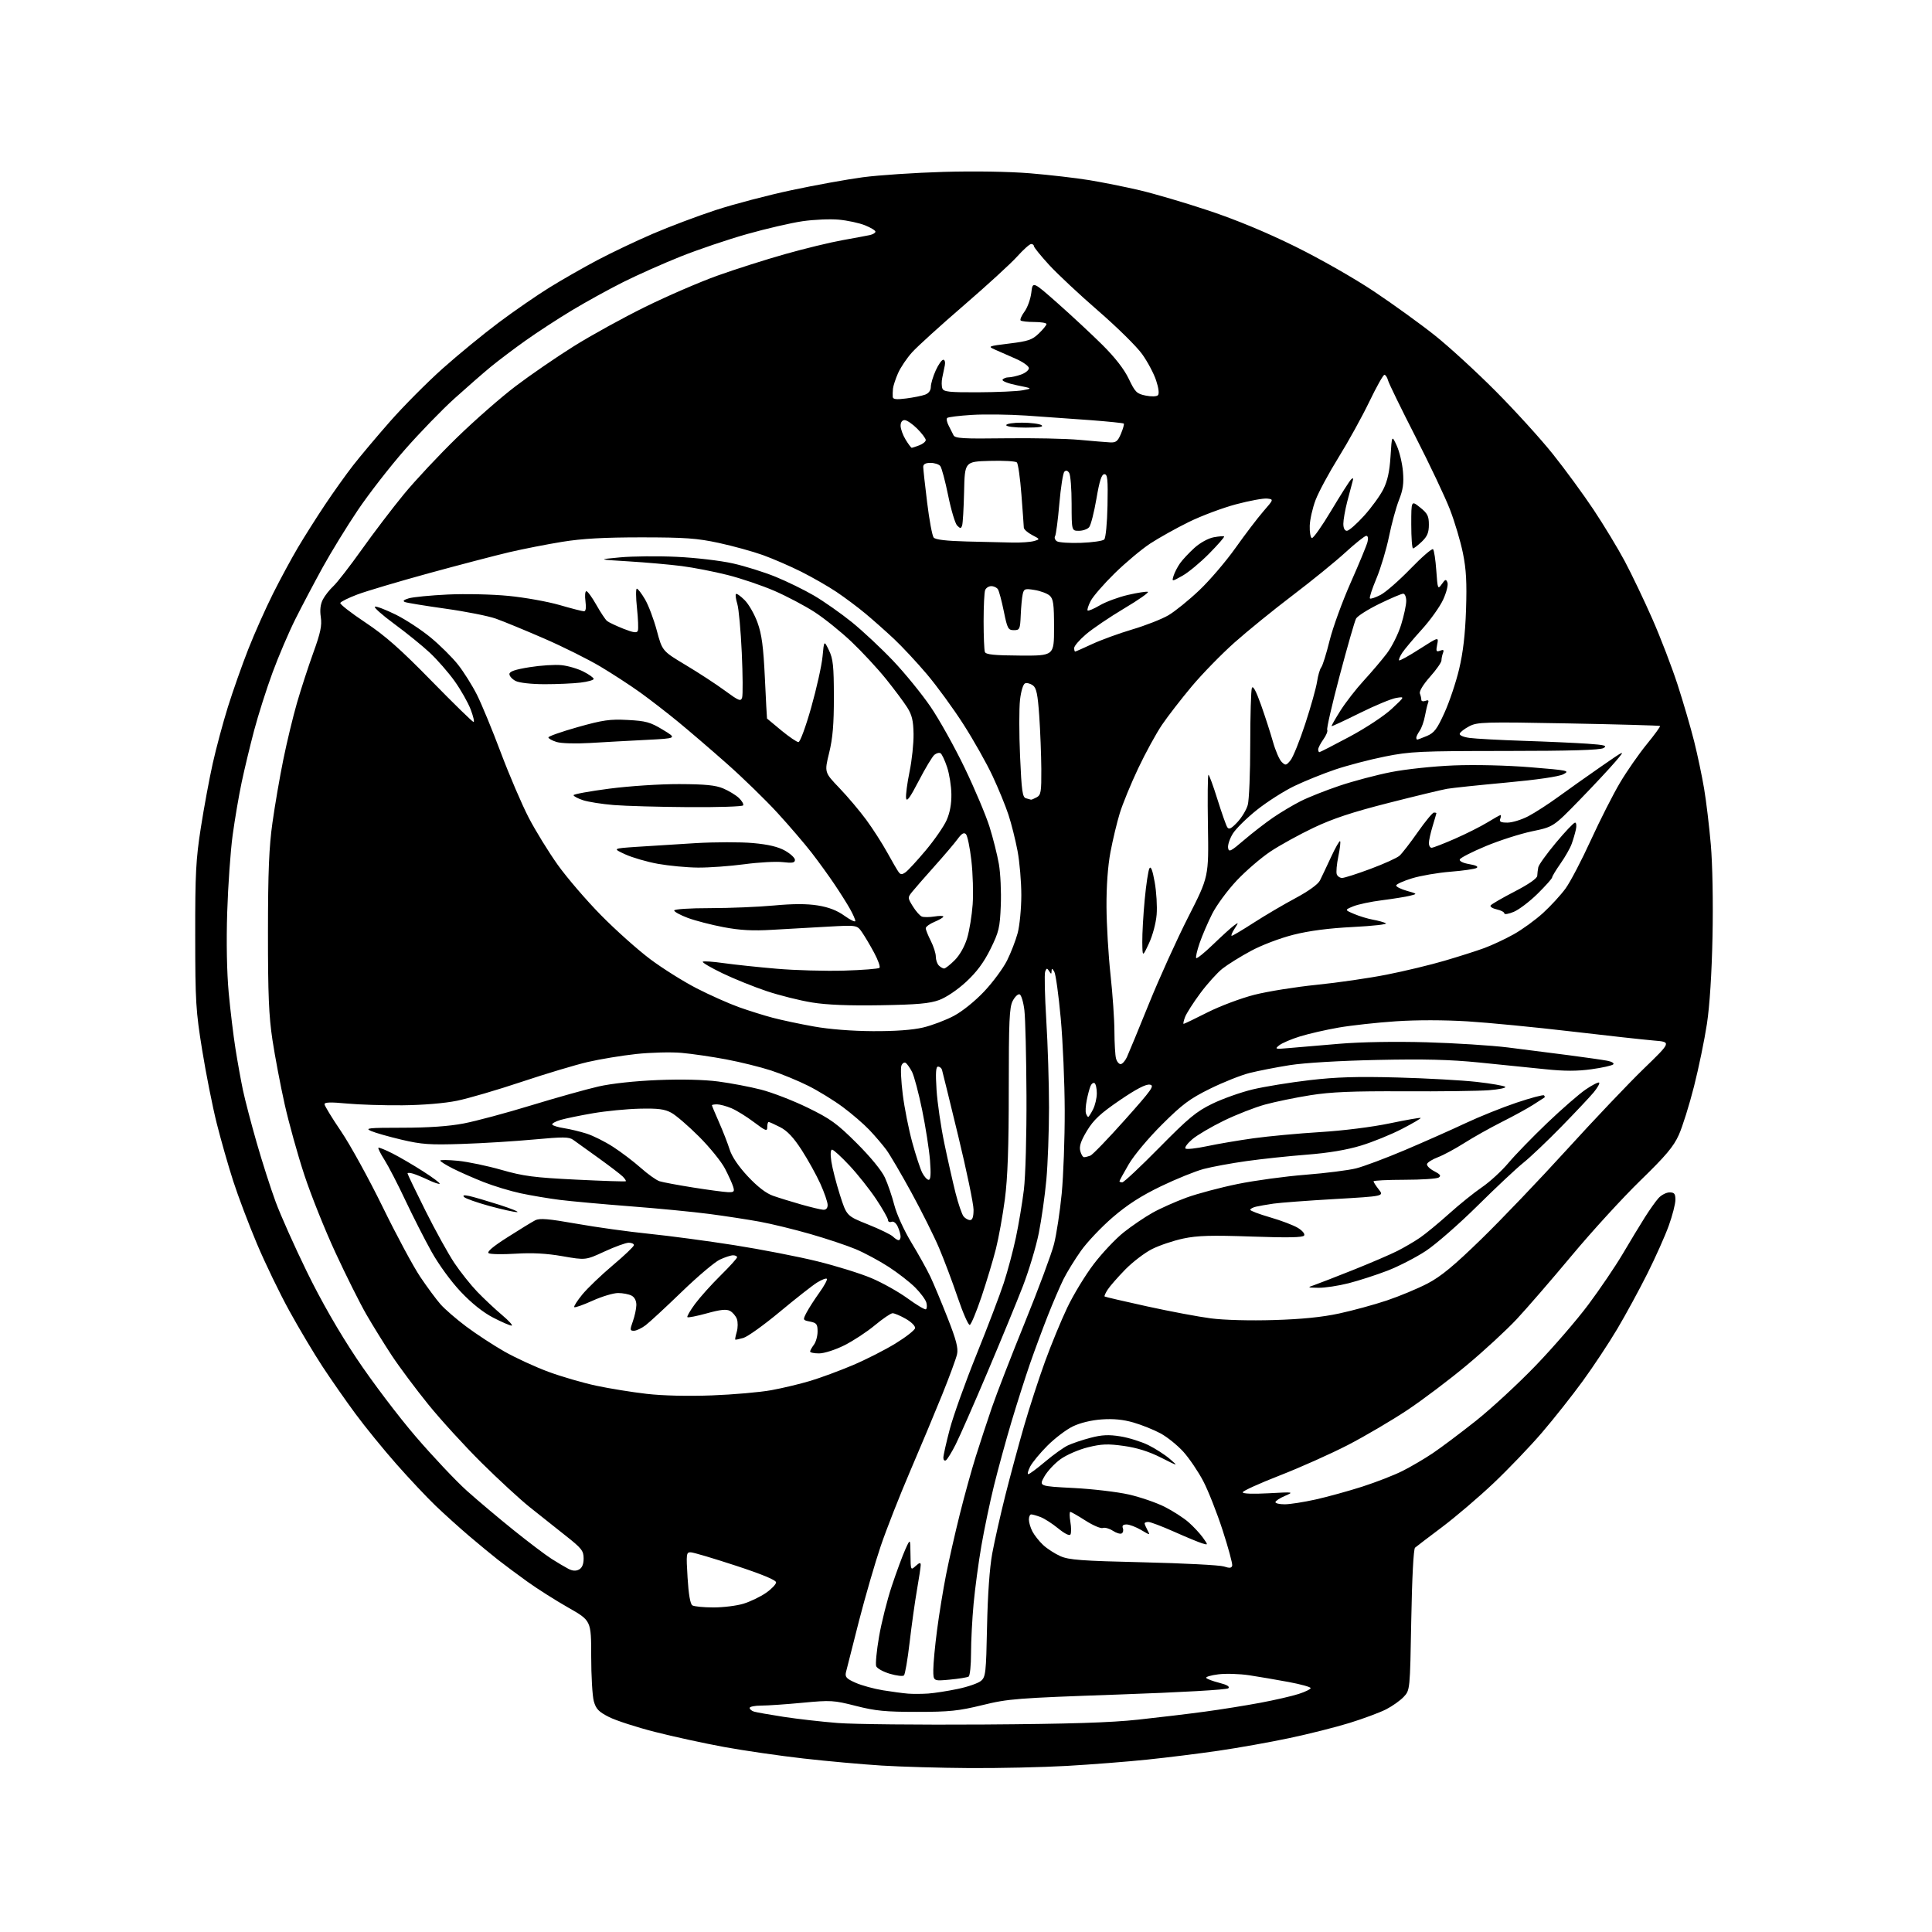 <?xml version="1.0" encoding="UTF-8" standalone="no"?>
<svg 
  version="1.1" 
  xmlns="http://www.w3.org/2000/svg" 
  xmlns:xlink="http://www.w3.org/1999/xlink" 
  xmlns:svg="http://www.w3.org/2000/svg"
  xmlns:rdf="http://www.w3.org/1999/02/22-rdf-syntax-ns#"
  xmlns:cc="http://creativecommons.org/ns#"
  xmlns:dc="http://purl.org/dc/elements/1.1/"
  viewBox="0 0 768 768"
  width="768"
  height="768"
>
<style>svg {background-color: white; }</style>"
<path stroke="none" fill="black" fill-rule="evenodd" d="M385.50,702.84C373.95,702.77 358.20,702.32 350.50,701.84C342.80,701.36 328.80,700.10 319.38,699.03C309.97,697.96 295.80,695.91 287.88,694.46C279.97,693.01 267.56,690.31 260.30,688.45C253.04,686.60 244.85,683.94 242.10,682.55C237.98,680.46 236.91,679.35 236.05,676.26C235.48,674.19 235.01,666.14 235.01,658.36C235.00,644.23 235.00,644.23 225.90,639.05C220.90,636.21 213.59,631.57 209.65,628.74C205.72,625.91 200.47,622.01 198.00,620.07C195.53,618.13 190.35,613.87 186.50,610.59C182.65,607.31 176.65,601.90 173.17,598.57C169.68,595.23 162.67,587.77 157.58,582.00C152.49,576.23 145.16,567.23 141.30,562.00C137.44,556.77 131.53,548.30 128.16,543.16C124.79,538.03 118.89,528.13 115.06,521.16C111.22,514.20 105.42,502.20 102.17,494.50C98.92,486.80 94.66,475.55 92.71,469.50C90.75,463.45 87.80,453.10 86.14,446.50C84.49,439.90 81.89,426.85 80.38,417.50C77.84,401.85 77.62,398.24 77.60,372.00C77.57,347.23 77.87,341.60 79.84,329.00C81.08,321.02 83.21,309.55 84.56,303.50C85.91,297.45 88.63,287.32 90.60,281.00C92.58,274.68 96.23,264.32 98.72,258.00C101.21,251.68 105.62,241.78 108.52,236.00C111.41,230.22 115.88,221.96 118.44,217.64C121.00,213.32 125.84,205.67 129.20,200.64C132.56,195.61 137.58,188.57 140.36,185.00C143.14,181.43 149.77,173.54 155.10,167.48C160.43,161.43 169.82,151.98 175.98,146.48C182.14,140.99 192.18,132.76 198.30,128.18C204.42,123.60 213.49,117.34 218.46,114.27C223.43,111.19 232.00,106.30 237.50,103.39C243.00,100.48 252.90,95.77 259.50,92.93C266.10,90.09 277.35,85.85 284.50,83.51C291.65,81.17 305.15,77.62 314.50,75.63C323.85,73.63 336.68,71.30 343.00,70.46C349.32,69.62 363.73,68.66 375.00,68.33C387.32,67.98 401.08,68.20 409.50,68.89C417.20,69.53 427.77,70.75 433.00,71.61C438.23,72.47 447.23,74.27 453.00,75.62C458.77,76.97 471.08,80.59 480.35,83.68C491.32,87.33 503.36,92.32 514.85,97.99C524.81,102.90 538.51,110.71 546.29,115.92C553.88,121.00 564.68,128.80 570.29,133.26C575.91,137.72 586.80,147.70 594.50,155.44C602.20,163.18 612.45,174.45 617.27,180.49C622.09,186.52 629.39,196.49 633.48,202.63C637.57,208.78 643.16,218.01 645.90,223.15C648.63,228.29 653.55,238.57 656.82,246.00C660.09,253.43 664.61,265.21 666.88,272.20C669.14,279.18 672.10,289.31 673.45,294.70C674.80,300.09 676.58,308.55 677.41,313.50C678.25,318.45 679.45,328.48 680.08,335.79C680.75,343.55 681.03,358.74 680.75,372.29C680.45,386.92 679.63,399.75 678.53,407.00C677.57,413.32 675.26,424.53 673.39,431.89C671.52,439.26 668.81,447.91 667.36,451.13C665.26,455.80 662.20,459.44 652.05,469.30C645.07,476.09 632.81,489.48 624.82,499.07C616.82,508.66 606.97,520.04 602.93,524.37C598.89,528.69 589.98,536.92 583.12,542.64C576.27,548.37 565.60,556.42 559.42,560.54C553.23,564.65 542.62,570.89 535.84,574.40C529.05,577.90 516.86,583.35 508.75,586.51C500.64,589.67 494.00,592.68 494.00,593.21C494.00,593.79 498.03,593.94 504.25,593.60C514.35,593.05 514.44,593.06 510.75,594.66C508.69,595.54 507.00,596.66 507.00,597.14C507.00,597.61 508.69,597.99 510.75,597.98C512.81,597.97 518.33,597.11 523.00,596.07C527.67,595.03 536.00,592.73 541.50,590.97C547.00,589.20 554.20,586.40 557.50,584.74C560.80,583.08 566.20,579.92 569.50,577.70C572.80,575.49 580.52,569.69 586.67,564.82C592.81,559.94 603.51,550.06 610.44,542.86C617.38,535.66 626.80,524.76 631.37,518.64C635.95,512.51 642.09,503.45 645.02,498.50C647.94,493.55 651.89,487.02 653.80,484.00C655.70,480.98 658.17,477.49 659.30,476.25C660.43,475.01 662.40,474.00 663.67,474.00C665.58,474.00 666.00,474.53 666.00,476.94C666.00,478.56 664.82,483.17 663.37,487.19C661.93,491.21 658.10,499.79 654.86,506.26C651.62,512.73 646.24,522.62 642.90,528.25C639.56,533.88 633.38,543.21 629.17,548.99C624.96,554.77 617.66,564.00 612.94,569.50C608.22,575.00 599.56,584.04 593.69,589.60C587.83,595.15 578.63,602.99 573.26,607.03C567.89,611.06 563.05,614.75 562.50,615.23C561.90,615.75 561.30,627.28 561.00,643.97C560.50,671.84 560.50,671.84 558.00,674.52C556.62,675.99 553.47,678.23 550.98,679.50C548.50,680.76 541.98,683.19 536.48,684.89C530.99,686.59 520.20,689.31 512.50,690.93C504.80,692.56 492.19,694.81 484.47,695.93C476.76,697.06 463.93,698.66 455.97,699.48C448.01,700.31 433.62,701.43 424.00,701.98C414.38,702.52 397.05,702.91 385.50,702.84zM391.00,685.52C425.29,685.29 441.44,684.78 452.50,683.58C460.75,682.69 472.68,681.26 479.00,680.40C485.32,679.55 495.23,677.96 501.00,676.88C506.77,675.80 513.64,674.22 516.25,673.37C518.86,672.53 521.00,671.48 521.00,671.04C521.00,670.61 517.06,669.51 512.25,668.62C507.44,667.72 500.38,666.52 496.56,665.94C492.75,665.37 487.24,665.20 484.33,665.57C481.41,665.93 479.23,666.57 479.49,666.99C479.75,667.41 482.07,668.28 484.63,668.93C487.75,669.72 488.96,670.44 488.29,671.11C487.70,671.70 469.66,672.73 444.39,673.61C404.00,675.03 400.86,675.27 390.50,677.81C381.05,680.12 377.39,680.50 364.50,680.50C351.99,680.50 347.96,680.11 340.20,678.12C331.39,675.88 330.26,675.81 319.04,676.87C312.52,677.49 305.12,678.00 302.59,678.00C300.07,678.00 298.00,678.42 298.00,678.93C298.00,679.45 298.79,680.10 299.75,680.40C300.71,680.69 306.00,681.62 311.50,682.47C317.00,683.32 326.68,684.42 333.00,684.92C339.32,685.42 365.43,685.69 391.00,685.52zM369.00,673.21C371.48,673.03 376.75,672.21 380.71,671.38C384.68,670.56 388.83,669.12 389.94,668.19C391.82,666.62 391.99,665.06 392.37,646.50C392.63,633.86 393.39,623.19 394.43,617.52C395.34,612.58 397.68,602.23 399.61,594.52C401.55,586.81 404.90,574.42 407.04,567.00C409.19,559.58 412.95,548.01 415.39,541.30C417.83,534.59 421.81,524.92 424.25,519.80C426.68,514.69 431.42,506.90 434.77,502.50C438.12,498.10 443.49,492.42 446.68,489.88C449.88,487.34 455.03,483.84 458.12,482.11C461.21,480.37 467.30,477.66 471.64,476.07C475.98,474.49 485.15,472.05 492.02,470.65C498.88,469.25 511.02,467.60 519.00,466.98C526.98,466.35 536.01,465.21 539.08,464.44C542.14,463.67 550.92,460.38 558.58,457.13C566.23,453.88 577.00,449.10 582.50,446.51C588.00,443.92 597.15,440.24 602.84,438.33C608.53,436.42 613.45,435.11 613.76,435.43C614.08,435.74 614.15,436.13 613.92,436.29C613.69,436.45 611.66,437.76 609.41,439.20C607.16,440.64 601.55,443.71 596.95,446.02C592.35,448.34 585.66,452.09 582.08,454.37C578.50,456.64 573.80,459.18 571.62,460.00C569.45,460.82 567.49,462.04 567.27,462.69C567.05,463.35 568.32,464.63 570.08,465.54C572.55,466.82 572.97,467.41 571.90,468.09C571.13,468.57 564.99,468.98 558.25,468.98C551.51,468.99 546.00,469.27 546.00,469.59C546.00,469.92 546.94,471.38 548.09,472.84C550.18,475.50 550.18,475.50 530.58,476.64C519.80,477.26 508.85,478.08 506.24,478.46C503.63,478.84 500.49,479.39 499.25,479.68C498.01,479.98 497.00,480.53 497.00,480.92C497.00,481.31 500.55,482.65 504.89,483.91C509.23,485.16 514.20,487.05 515.94,488.11C517.75,489.21 518.81,490.50 518.41,491.14C517.92,491.94 511.98,492.05 497.61,491.55C481.50,490.99 476.08,491.14 470.37,492.34C466.45,493.17 460.85,495.06 457.92,496.54C454.99,498.03 450.20,501.69 447.28,504.68C444.35,507.68 441.23,511.24 440.35,512.60C439.46,513.95 438.90,515.20 439.11,515.38C439.33,515.55 446.93,517.32 456.00,519.31C465.07,521.30 476.50,523.45 481.40,524.08C486.59,524.75 497.01,525.03 506.40,524.74C517.46,524.41 525.58,523.59 532.34,522.13C537.75,520.96 546.27,518.64 551.28,516.96C556.28,515.28 563.55,512.25 567.44,510.23C572.84,507.40 577.88,503.24 588.89,492.52C596.81,484.81 612.09,468.82 622.84,457.00C633.59,445.18 647.34,430.71 653.39,424.85C664.40,414.20 664.40,414.20 657.45,413.63C653.63,413.31 638.80,411.68 624.50,410.00C610.20,408.32 591.72,406.53 583.44,406.01C574.25,405.44 563.10,405.42 554.85,405.98C547.40,406.48 537.20,407.60 532.17,408.47C527.14,409.34 520.20,410.93 516.75,412.00C513.30,413.06 509.58,414.66 508.49,415.54C506.62,417.04 506.88,417.11 512.50,416.61C515.80,416.32 524.80,415.56 532.50,414.91C541.00,414.20 554.55,413.97 567.00,414.32C578.27,414.64 592.90,415.57 599.50,416.39C606.10,417.21 616.90,418.59 623.50,419.45C630.10,420.32 637.00,421.30 638.82,421.64C640.66,421.98 641.77,422.63 641.30,423.10C640.83,423.57 636.93,424.45 632.63,425.04C626.98,425.83 621.88,425.83 614.16,425.02C608.30,424.42 596.52,423.22 588.00,422.36C576.44,421.20 566.14,420.94 547.50,421.34C532.53,421.66 518.58,422.49 512.72,423.41C507.35,424.26 500.15,425.67 496.72,426.53C493.30,427.39 486.23,430.21 481.00,432.79C472.96,436.76 470.03,438.94 461.94,446.99C456.51,452.39 450.79,459.23 448.69,462.82C446.66,466.30 445.00,469.34 445.00,469.57C445.00,469.81 445.51,470.00 446.12,470.00C446.74,470.00 453.38,463.78 460.87,456.17C472.58,444.30 475.56,441.83 482.00,438.71C486.12,436.72 493.32,434.17 498.00,433.05C502.68,431.94 512.80,430.29 520.50,429.39C531.19,428.14 539.46,427.89 555.50,428.32C567.05,428.63 581.23,429.42 587.00,430.07C592.77,430.72 597.88,431.61 598.35,432.03C598.83,432.46 595.90,433.06 591.85,433.38C587.81,433.69 572.58,433.89 558.00,433.81C537.59,433.71 529.07,434.07 520.93,435.36C515.11,436.28 507.01,437.95 502.93,439.06C498.84,440.18 491.45,443.07 486.50,445.48C481.55,447.89 475.93,451.20 474.00,452.83C472.07,454.47 470.83,456.14 471.23,456.55C471.63,456.96 475.46,456.55 479.73,455.64C484.00,454.73 492.36,453.31 498.30,452.48C504.25,451.66 516.17,450.55 524.80,450.02C533.97,449.46 545.47,448.01 552.44,446.55C559.01,445.18 564.54,444.21 564.73,444.40C564.92,444.59 561.57,446.56 557.29,448.77C553.00,450.99 545.66,453.98 540.97,455.40C535.31,457.12 528.07,458.33 519.47,459.00C512.34,459.55 501.55,460.70 495.50,461.55C489.45,462.40 481.80,463.81 478.50,464.68C475.20,465.55 467.55,468.65 461.50,471.56C453.63,475.36 448.18,478.86 442.33,483.89C437.84,487.75 432.16,493.74 429.70,497.21C427.25,500.67 424.12,505.75 422.75,508.50C421.39,511.25 418.58,517.77 416.52,523.00C414.46,528.23 411.29,536.77 409.47,542.00C407.66,547.23 404.35,557.58 402.13,565.00C399.91,572.42 396.77,583.90 395.14,590.50C393.51,597.10 391.25,607.90 390.11,614.50C388.97,621.10 387.58,631.45 387.02,637.50C386.46,643.55 386.00,652.41 386.00,657.19C386.00,661.97 385.57,666.15 385.04,666.47C384.51,666.80 381.14,667.34 377.54,667.68C371.00,668.29 371.00,668.29 371.00,663.83C371.00,661.38 371.67,654.23 372.50,647.94C373.32,641.65 374.93,631.77 376.07,626.00C377.21,620.23 379.67,609.42 381.52,602.00C383.37,594.58 386.24,584.23 387.88,579.00C389.52,573.77 392.41,565.00 394.29,559.50C396.18,554.00 402.10,538.73 407.45,525.57C412.80,512.42 417.98,498.47 418.98,494.57C419.97,490.68 421.35,481.65 422.04,474.50C422.73,467.35 423.27,452.50 423.24,441.50C423.22,430.50 422.50,413.98 421.66,404.78C420.82,395.58 419.67,387.26 419.10,386.28C418.29,384.89 418.05,384.83 418.02,386.00C417.98,387.31 417.85,387.32 417.04,386.03C416.24,384.76 416.02,384.79 415.47,386.22C415.12,387.14 415.32,395.80 415.91,405.48C416.51,415.15 417.00,430.81 417.00,440.28C416.99,449.75 416.52,462.68 415.94,469.00C415.36,475.32 414.00,484.89 412.92,490.26C411.84,495.63 409.00,505.08 406.61,511.27C404.22,517.46 397.87,532.87 392.51,545.51C387.15,558.16 381.48,571.05 379.90,574.18C378.33,577.30 376.58,580.14 376.02,580.49C375.46,580.83 375.00,580.37 375.00,579.46C375.00,578.55 376.14,573.46 377.54,568.15C378.94,562.84 383.72,549.50 388.16,538.50C392.61,527.50 397.49,514.67 399.02,510.00C400.55,505.32 402.71,497.23 403.82,492.00C404.93,486.77 406.36,478.23 407.00,473.00C407.66,467.62 408.11,451.36 408.04,435.50C407.97,420.10 407.60,404.84 407.21,401.58C406.82,398.33 405.96,395.48 405.31,395.27C404.65,395.05 403.42,396.23 402.56,397.89C401.24,400.43 401.00,405.88 401.00,432.90C401.00,455.96 400.57,468.18 399.46,476.64C398.61,483.10 397.01,492.01 395.89,496.44C394.77,500.88 392.20,509.42 390.18,515.43C388.15,521.44 386.05,526.50 385.50,526.68C384.95,526.85 382.79,521.94 380.69,515.75C378.60,509.56 375.25,500.68 373.26,496.00C371.27,491.32 366.33,481.45 362.30,474.06C358.26,466.67 353.77,459.02 352.33,457.06C350.88,455.10 347.85,451.56 345.60,449.18C343.34,446.80 338.57,442.69 335.00,440.05C331.43,437.40 325.24,433.60 321.26,431.61C317.28,429.62 310.63,426.88 306.47,425.52C302.32,424.17 294.32,422.19 288.71,421.13C283.09,420.07 275.09,418.90 270.92,418.53C266.75,418.16 258.65,418.37 252.92,418.98C247.19,419.60 238.52,421.03 233.65,422.16C228.78,423.29 216.94,426.84 207.34,430.05C197.74,433.26 186.20,436.64 181.69,437.56C176.73,438.58 168.17,439.29 160.00,439.37C152.57,439.44 142.56,439.12 137.75,438.66C131.51,438.06 129.00,438.14 129.00,438.93C129.00,439.54 131.97,444.41 135.61,449.77C139.24,455.12 146.69,468.68 152.17,479.89C157.65,491.11 164.36,503.59 167.10,507.64C169.83,511.69 173.43,516.56 175.11,518.47C176.78,520.38 181.38,524.36 185.33,527.32C189.27,530.27 196.10,534.74 200.50,537.25C204.90,539.75 212.78,543.38 218.00,545.31C223.22,547.24 231.78,549.72 237.00,550.84C242.22,551.95 251.22,553.41 257.00,554.07C263.50,554.82 273.40,555.05 283.00,554.69C291.52,554.37 302.15,553.44 306.61,552.62C311.07,551.81 318.05,550.14 322.11,548.92C326.17,547.70 333.77,544.89 339.00,542.68C344.23,540.46 351.87,536.58 355.99,534.04C360.11,531.51 363.61,528.77 363.75,527.97C363.91,527.14 362.29,525.52 360.06,524.25C357.89,523.01 355.52,522.01 354.80,522.03C354.09,522.04 350.91,524.20 347.75,526.83C344.59,529.46 339.12,533.05 335.59,534.81C331.96,536.61 327.61,538.00 325.59,538.00C323.61,538.00 322.01,537.66 322.03,537.25C322.05,536.84 322.72,535.63 323.53,534.56C324.34,533.49 325.00,531.12 325.00,529.28C325.00,526.39 324.61,525.87 322.04,525.36C319.09,524.77 319.08,524.74 320.62,521.76C321.48,520.11 323.77,516.55 325.71,513.84C327.66,511.13 328.99,508.66 328.68,508.34C328.36,508.03 326.62,508.70 324.80,509.83C322.99,510.96 316.32,516.19 310.00,521.45C303.68,526.71 297.15,531.39 295.50,531.85C293.85,532.32 292.40,532.62 292.27,532.53C292.14,532.44 292.41,531.04 292.88,529.42C293.34,527.81 293.36,525.50 292.92,524.31C292.47,523.11 291.24,521.66 290.18,521.10C288.75,520.33 286.35,520.58 280.99,522.07C277.01,523.17 273.52,523.86 273.25,523.59C272.98,523.32 274.36,520.94 276.31,518.30C278.27,515.66 282.82,510.59 286.43,507.03C290.04,503.47 293.00,500.21 293.00,499.78C293.00,499.35 292.28,499.00 291.40,499.00C290.52,499.00 288.16,499.77 286.15,500.71C284.14,501.64 277.32,507.41 271.00,513.52C264.68,519.63 258.20,525.62 256.62,526.82C255.03,528.02 252.94,529.00 251.98,529.00C250.39,529.00 250.36,528.66 251.57,525.25C252.31,523.19 252.93,520.28 252.96,518.79C252.98,517.09 252.27,515.68 251.07,515.04C250.00,514.47 247.59,514.00 245.70,514.00C243.82,514.00 239.24,515.38 235.53,517.06C231.82,518.74 228.56,519.89 228.28,519.61C228.00,519.34 229.45,517.07 231.49,514.57C233.54,512.08 238.99,506.86 243.60,502.97C248.22,499.08 252.00,495.47 252.00,494.95C252.00,494.43 251.07,494.00 249.93,494.00C248.80,494.00 244.48,495.57 240.33,497.48C232.80,500.96 232.80,500.96 223.65,499.37C217.27,498.25 211.63,497.95 205.00,498.36C199.78,498.69 194.94,498.60 194.26,498.17C193.43,497.65 195.95,495.51 201.76,491.82C206.56,488.75 211.51,485.73 212.74,485.09C214.52,484.18 217.91,484.46 229.24,486.46C237.08,487.85 250.03,489.65 258.00,490.45C265.98,491.26 281.20,493.29 291.82,494.96C302.45,496.63 317.30,499.52 324.82,501.37C332.35,503.22 342.05,506.23 346.39,508.07C350.73,509.90 357.22,513.54 360.81,516.15C364.40,518.77 367.67,520.71 368.07,520.45C368.48,520.20 368.56,519.03 368.25,517.84C367.94,516.65 365.93,513.93 363.78,511.78C361.64,509.64 356.87,505.94 353.19,503.56C349.51,501.18 343.65,498.03 340.17,496.57C336.69,495.11 328.59,492.40 322.17,490.56C315.75,488.71 306.68,486.50 302.00,485.64C297.32,484.79 288.32,483.40 282.00,482.57C275.68,481.74 261.50,480.36 250.50,479.52C239.50,478.67 226.90,477.52 222.50,476.97C218.10,476.41 211.12,475.24 207.00,474.36C202.88,473.48 196.21,471.46 192.19,469.87C188.17,468.28 182.66,465.85 179.94,464.47C177.22,463.09 175.00,461.69 175.00,461.35C175.00,461.02 178.20,461.06 182.10,461.44C186.01,461.83 193.77,463.45 199.36,465.05C208.05,467.54 212.29,468.10 228.98,468.92C239.69,469.45 248.59,469.74 248.77,469.56C248.95,469.38 248.39,468.54 247.54,467.68C246.68,466.83 242.34,463.51 237.89,460.31C233.44,457.12 228.92,453.87 227.85,453.10C226.20,451.90 223.84,451.89 212.20,452.97C204.67,453.67 191.84,454.47 183.69,454.73C170.89,455.15 167.64,454.93 159.69,453.06C154.64,451.87 149.15,450.31 147.50,449.59C144.87,448.45 146.41,448.29 160.00,448.29C170.34,448.28 178.42,447.72 184.29,446.60C189.12,445.68 201.25,442.43 211.23,439.37C221.22,436.32 233.24,432.96 237.94,431.89C243.12,430.71 252.42,429.71 261.50,429.34C270.89,428.96 279.86,429.17 285.50,429.91C290.45,430.56 298.10,432.01 302.50,433.14C306.90,434.26 315.23,437.48 321.00,440.29C330.14,444.74 332.67,446.57 340.58,454.45C346.05,459.91 350.49,465.32 351.76,468.10C352.92,470.62 354.61,475.57 355.52,479.10C356.46,482.73 359.40,489.18 362.33,494.00C365.16,498.68 368.54,504.75 369.84,507.50C371.14,510.25 374.21,517.60 376.66,523.83C380.13,532.64 380.97,535.87 380.44,538.33C380.06,540.07 377.38,547.35 374.49,554.50C371.60,561.65 365.85,575.38 361.72,585.00C357.59,594.62 352.38,607.90 350.13,614.50C347.89,621.10 343.97,634.60 341.42,644.50C338.88,654.40 336.57,663.51 336.28,664.75C335.85,666.65 336.47,667.32 340.13,668.94C342.53,670.00 347.43,671.34 351.00,671.92C354.57,672.50 359.07,673.10 361.00,673.25C362.93,673.40 366.52,673.38 369.00,673.21zM359.33,666.01C358.87,666.43 356.34,666.13 353.70,665.34C351.06,664.56 348.63,663.20 348.30,662.34C347.97,661.47 348.47,656.20 349.43,650.63C350.38,645.06 352.66,636.00 354.49,630.50C356.32,625.00 358.73,618.48 359.84,616.00C361.86,611.50 361.86,611.50 361.93,617.90C362.00,624.25 362.02,624.29 364.00,622.50C365.52,621.12 366.00,621.02 366.00,622.10C366.00,622.87 365.33,627.33 364.51,632.00C363.70,636.67 362.38,646.07 361.59,652.87C360.80,659.68 359.78,665.59 359.33,666.01zM283.57,638.98C287.46,638.99 292.86,638.32 295.57,637.49C298.28,636.65 302.30,634.72 304.50,633.19C306.70,631.66 308.50,629.78 308.50,629.02C308.50,628.11 302.96,625.81 292.50,622.38C283.70,619.49 275.64,617.10 274.60,617.07C272.81,617.00 272.74,617.61 273.32,627.17C273.72,633.76 274.39,637.63 275.22,638.16C275.92,638.60 279.68,638.98 283.57,638.98zM230.17,623.91C231.40,623.25 232.00,621.80 232.00,619.51C232.00,616.45 231.23,615.48 224.75,610.38C220.76,607.23 214.36,602.15 210.53,599.08C206.70,596.01 198.11,588.10 191.45,581.50C184.79,574.90 175.26,564.47 170.28,558.32C165.30,552.17 158.75,543.40 155.73,538.82C152.71,534.24 148.16,526.89 145.61,522.47C143.07,518.06 137.55,507.03 133.36,497.97C129.16,488.91 123.58,474.98 120.96,467.00C118.33,459.02 114.82,446.39 113.15,438.93C111.48,431.47 109.31,419.99 108.31,413.43C106.86,403.84 106.51,395.41 106.52,370.50C106.54,346.39 106.94,336.72 108.31,327.00C109.27,320.12 111.21,308.88 112.61,302.00C114.00,295.12 116.45,284.98 118.04,279.45C119.64,273.92 122.57,264.92 124.55,259.45C127.43,251.50 128.02,248.66 127.52,245.30C127.10,242.49 127.37,240.18 128.35,238.30C129.15,236.76 131.03,234.38 132.52,233.00C134.01,231.62 139.07,225.10 143.77,218.50C148.46,211.90 156.00,202.00 160.52,196.50C165.04,191.00 174.53,180.86 181.62,173.97C188.70,167.08 199.22,157.86 205.00,153.49C210.78,149.11 221.12,142.00 228.00,137.69C234.88,133.37 247.70,126.31 256.50,121.98C265.30,117.65 278.23,112.06 285.23,109.56C292.23,107.05 304.30,103.21 312.05,101.02C319.80,98.83 330.05,96.34 334.82,95.49C339.59,94.63 344.51,93.72 345.75,93.45C346.99,93.18 348.00,92.57 348.00,92.09C348.00,91.61 346.13,90.47 343.85,89.56C341.57,88.64 336.90,87.64 333.47,87.32C330.05,87.00 323.54,87.28 319.01,87.94C314.48,88.60 304.56,90.90 296.98,93.04C289.39,95.18 277.51,99.20 270.57,101.97C263.63,104.74 253.35,109.32 247.72,112.14C242.10,114.96 233.00,119.97 227.50,123.28C222.00,126.58 213.68,132.00 209.00,135.32C204.32,138.64 198.03,143.40 195.00,145.89C191.97,148.39 185.49,154.05 180.59,158.47C175.69,162.89 166.83,172.03 160.90,178.79C154.97,185.55 146.58,196.35 142.24,202.79C137.90,209.23 131.63,219.45 128.29,225.50C124.96,231.55 120.09,240.78 117.47,246.00C114.85,251.22 110.74,260.83 108.34,267.35C105.94,273.86 102.65,284.21 101.02,290.35C99.40,296.48 97.16,305.77 96.06,311.00C94.95,316.23 93.34,325.68 92.48,332.00C91.62,338.32 90.65,352.09 90.32,362.59C89.94,374.48 90.17,386.55 90.91,394.59C91.57,401.69 92.79,411.77 93.62,417.00C94.45,422.23 95.78,429.58 96.57,433.34C97.36,437.10 99.80,446.44 102.00,454.11C104.19,461.77 107.60,472.42 109.58,477.77C111.56,483.12 117.13,495.60 121.97,505.50C127.67,517.17 134.62,529.30 141.75,540.00C147.80,549.08 158.35,563.02 165.21,571.00C172.06,578.98 181.23,588.69 185.58,592.60C189.94,596.50 198.34,603.58 204.27,608.34C210.19,613.10 216.94,618.20 219.27,619.68C221.59,621.15 224.59,622.93 225.92,623.62C227.58,624.49 228.91,624.58 230.17,623.91zM489.82,622.35C490.00,621.63 488.29,615.31 486.02,608.32C483.75,601.32 480.27,592.51 478.29,588.73C476.30,584.95 472.77,579.74 470.44,577.14C468.10,574.55 464.01,571.24 461.35,569.80C458.68,568.36 453.83,566.41 450.57,565.47C446.50,564.29 442.56,563.91 437.93,564.24C433.83,564.53 429.37,565.61 426.48,567.01C423.87,568.27 419.34,571.71 416.40,574.64C413.46,577.58 410.36,581.34 409.50,582.99C408.65,584.65 408.32,586.00 408.77,586.00C409.22,586.00 412.23,583.77 415.46,581.04C418.69,578.31 422.76,575.39 424.50,574.57C426.25,573.74 430.31,572.37 433.52,571.54C438.04,570.36 440.72,570.23 445.37,570.98C448.67,571.51 453.65,573.07 456.44,574.43C459.22,575.80 463.07,578.27 465.00,579.93C468.50,582.95 468.50,582.95 461.47,579.40C456.71,577.00 451.97,575.51 446.75,574.78C440.36,573.89 437.92,573.98 432.48,575.32C428.84,576.22 423.98,578.32 421.60,580.03C419.23,581.73 416.33,584.85 415.14,586.96C412.99,590.79 412.99,590.79 426.74,591.50C434.31,591.89 444.22,593.06 448.77,594.10C453.32,595.14 459.71,597.34 462.98,598.99C466.24,600.64 470.51,603.39 472.47,605.11C474.43,606.83 476.99,609.58 478.17,611.23C480.30,614.23 480.30,614.23 477.90,613.51C476.58,613.11 471.56,611.04 466.75,608.89C461.94,606.75 457.32,605.00 456.50,605.00C455.67,605.00 455.00,605.25 455.00,605.57C455.00,605.88 455.51,607.08 456.13,608.24C457.26,610.35 457.26,610.35 453.57,608.17C451.54,606.98 448.96,606.00 447.84,606.00C446.44,606.00 445.97,606.47 446.35,607.47C446.66,608.28 446.46,609.21 445.91,609.55C445.36,609.89 443.77,609.42 442.38,608.51C440.98,607.60 439.19,607.10 438.40,607.40C437.61,607.70 434.52,606.39 431.53,604.48C428.54,602.56 425.81,601.00 425.46,601.00C425.11,601.00 425.13,602.78 425.49,604.96C425.86,607.14 425.87,609.40 425.52,609.98C425.12,610.61 423.21,609.66 420.65,607.57C418.33,605.67 415.18,603.64 413.65,603.06C412.12,602.48 410.45,602.00 409.93,602.00C409.42,602.00 409.00,602.92 409.00,604.05C409.00,605.18 409.63,607.31 410.41,608.80C411.19,610.28 413.10,612.70 414.66,614.16C416.22,615.62 419.30,617.61 421.50,618.59C424.90,620.10 429.88,620.47 454.50,621.04C470.45,621.41 484.85,622.16 486.50,622.69C488.78,623.44 489.58,623.36 489.82,622.35zM203.39,526.95C202.78,526.98 199.49,525.56 196.08,523.80C192.08,521.74 187.51,518.10 183.19,513.53C179.31,509.44 174.41,502.72 171.53,497.56C168.80,492.67 164.13,483.48 161.14,477.14C158.16,470.80 154.43,463.60 152.87,461.13C151.30,458.66 150.20,456.47 150.41,456.25C150.63,456.04 153.13,457.05 155.98,458.49C158.82,459.93 164.32,463.14 168.18,465.62C172.05,468.09 175.02,470.32 174.78,470.55C174.54,470.79 172.58,470.14 170.42,469.12C168.27,468.09 165.49,466.94 164.25,466.56C163.01,466.18 162.00,466.13 162.00,466.45C162.00,466.77 165.20,473.43 169.12,481.26C173.03,489.09 178.20,498.44 180.60,502.03C183.00,505.62 187.12,510.79 189.75,513.53C192.39,516.26 196.78,520.39 199.52,522.70C202.26,525.00 204.00,526.92 203.39,526.95zM524.09,511.92C519.63,511.84 519.58,511.81 522.50,510.81C524.15,510.24 531.09,507.54 537.92,504.82C544.75,502.09 552.62,498.71 555.42,497.30C558.21,495.89 562.30,493.49 564.50,491.98C566.70,490.47 571.88,486.20 576.00,482.50C580.12,478.79 586.03,474.03 589.12,471.93C592.21,469.82 596.94,465.48 599.62,462.29C602.30,459.09 609.23,451.96 615.00,446.44C620.77,440.92 627.67,434.92 630.32,433.10C632.97,431.29 635.39,430.06 635.69,430.36C636.00,430.67 635.02,432.40 633.53,434.21C632.03,436.02 626.24,442.17 620.65,447.89C615.07,453.60 608.28,460.05 605.56,462.22C602.84,464.39 594.63,472.09 587.32,479.33C580.01,486.57 570.77,494.64 566.80,497.26C562.83,499.87 555.98,503.40 551.57,505.10C547.17,506.80 540.21,509.05 536.12,510.10C532.03,511.14 526.61,511.96 524.09,511.92zM357.21,493.00C357.65,493.00 358.00,492.35 358.00,491.55C358.00,490.75 357.49,488.98 356.88,487.63C356.21,486.17 355.19,485.37 354.38,485.69C353.62,485.98 353.00,485.66 353.00,484.99C353.00,484.32 350.89,480.60 348.32,476.73C345.74,472.85 340.97,466.83 337.70,463.34C334.44,459.85 331.32,457.00 330.77,457.00C330.15,457.00 330.04,458.78 330.48,461.75C330.87,464.36 332.39,470.29 333.86,474.92C336.54,483.34 336.54,483.34 345.02,486.73C349.68,488.59 354.16,490.77 354.96,491.56C355.77,492.35 356.78,493.00 357.21,493.00zM385.62,485.00C386.57,485.00 387.00,483.71 387.00,480.87C387.00,478.60 384.26,465.43 380.92,451.62C377.57,437.80 374.66,425.94 374.45,425.25C374.24,424.56 373.53,424.00 372.88,424.00C372.02,424.00 371.86,426.48 372.29,433.25C372.62,438.34 374.01,447.90 375.39,454.50C376.76,461.10 378.78,470.01 379.86,474.30C380.95,478.59 382.38,482.75 383.04,483.55C383.70,484.35 384.86,485.00 385.62,485.00zM205.50,481.83C204.40,481.84 199.46,480.74 194.51,479.39C189.57,478.03 185.07,476.44 184.51,475.86C183.80,475.11 184.39,474.98 186.50,475.42C188.15,475.77 193.55,477.35 198.50,478.93C203.45,480.52 206.60,481.82 205.50,481.83zM327.25,480.90C328.37,480.96 329.00,480.28 329.00,478.98C329.00,477.87 327.69,474.07 326.10,470.55C324.50,467.03 321.15,460.98 318.65,457.12C315.41,452.12 312.94,449.50 310.09,448.05C307.88,446.92 305.84,446.00 305.54,446.00C305.24,446.00 305.00,446.91 305.00,448.03C305.00,449.83 304.38,449.60 299.70,446.07C296.79,443.87 292.76,441.38 290.74,440.53C288.72,439.69 286.15,439.00 285.03,439.00C283.91,439.00 283.00,439.16 283.00,439.36C283.00,439.56 284.27,442.60 285.82,446.11C287.38,449.63 289.28,454.51 290.05,456.96C290.95,459.81 293.56,463.66 297.29,467.65C301.14,471.76 304.54,474.38 307.31,475.35C309.61,476.16 314.65,477.71 318.50,478.81C322.35,479.90 326.29,480.84 327.25,480.90zM289.32,473.90C291.79,473.99 292.05,473.72 291.45,471.75C291.08,470.51 289.60,467.25 288.17,464.50C286.73,461.75 282.11,456.05 277.90,451.84C273.69,447.63 268.73,443.35 266.87,442.34C264.18,440.88 261.62,440.55 254.24,440.72C249.15,440.84 240.83,441.65 235.74,442.53C230.66,443.40 224.83,444.60 222.78,445.20C220.74,445.80 219.28,446.64 219.54,447.06C219.80,447.48 221.92,448.12 224.26,448.48C226.59,448.84 230.61,449.81 233.19,450.63C235.76,451.45 240.51,453.82 243.72,455.90C246.94,457.98 251.89,461.74 254.72,464.25C257.55,466.77 260.91,469.16 262.18,469.56C263.46,469.97 269.45,471.09 275.50,472.05C281.55,473.01 287.77,473.84 289.32,473.90zM369.17,469.00C369.96,469.00 370.11,466.68 369.69,461.25C369.35,456.99 367.95,447.99 366.57,441.26C365.19,434.52 363.37,427.69 362.54,426.07C361.70,424.45 360.56,422.84 360.00,422.50C359.44,422.16 358.69,422.66 358.32,423.61C357.95,424.57 358.19,429.72 358.86,435.05C359.52,440.38 361.23,448.96 362.64,454.12C364.05,459.28 365.85,464.74 366.63,466.25C367.41,467.76 368.56,469.00 369.17,469.00zM430.94,460.00C431.43,460.00 432.55,459.72 433.43,459.39C434.31,459.05 440.49,452.64 447.18,445.14C458.00,433.01 459.09,431.46 457.03,431.16C455.45,430.93 451.61,432.94 445.07,437.40C437.41,442.64 434.75,445.11 432.10,449.48C429.67,453.49 428.95,455.65 429.41,457.48C429.75,458.87 430.44,460.00 430.94,460.00zM432.58,444.00C432.78,444.00 433.64,442.67 434.47,441.05C435.31,439.43 436.00,436.53 436.00,434.61C436.00,432.69 435.60,430.87 435.10,430.56C434.61,430.26 433.88,430.80 433.48,431.76C433.08,432.72 432.40,435.27 431.98,437.43C431.55,439.59 431.43,441.96 431.71,442.68C431.99,443.41 432.38,444.00 432.58,444.00zM445.46,423.00C446.13,423.00 447.25,421.76 447.95,420.25C448.65,418.74 452.60,409.18 456.72,399.00C460.84,388.82 467.88,373.30 472.36,364.50C480.50,348.50 480.50,348.50 480.17,328.25C479.99,317.11 480.08,308.00 480.38,308.00C480.67,308.00 482.28,312.39 483.95,317.75C485.63,323.11 487.38,328.10 487.86,328.84C488.53,329.87 489.45,329.41 491.87,326.84C493.60,325.00 495.46,321.93 496.00,320.00C496.55,318.07 496.99,307.20 496.99,295.83C497.00,284.46 497.29,274.41 497.64,273.49C498.07,272.37 499.27,274.58 501.26,280.16C502.89,284.75 505.03,291.37 506.02,294.87C507.00,298.37 508.56,301.97 509.47,302.87C511.01,304.38 511.27,304.33 512.99,302.24C514.01,300.99 516.65,294.47 518.85,287.74C521.06,281.01 523.17,273.48 523.55,271.00C523.92,268.52 524.67,265.95 525.22,265.27C525.77,264.59 527.26,259.82 528.53,254.66C529.81,249.50 533.59,239.12 536.92,231.60C540.26,224.07 543.26,216.80 543.60,215.45C543.98,213.96 543.79,213.00 543.11,213.00C542.51,213.00 538.79,215.96 534.85,219.57C530.91,223.19 521.46,230.87 513.86,236.64C506.25,242.42 495.83,250.88 490.69,255.46C485.55,260.04 477.93,267.85 473.75,272.83C469.57,277.82 464.25,284.69 461.93,288.10C459.61,291.52 455.35,299.31 452.46,305.41C449.57,311.51 446.27,319.54 445.13,323.25C443.99,326.97 442.32,333.94 441.42,338.75C440.38,344.25 439.80,352.33 439.85,360.50C439.89,367.65 440.61,379.80 441.45,387.50C442.29,395.20 442.99,405.32 443.00,410.00C443.02,414.68 443.30,419.51 443.63,420.75C443.96,421.99 444.78,423.00 445.46,423.00zM347.00,409.90C355.77,409.95 362.74,409.44 366.91,408.46C370.43,407.63 375.95,405.54 379.18,403.82C382.59,402.01 387.64,397.93 391.27,394.07C394.70,390.43 398.76,384.92 400.31,381.84C401.85,378.76 403.76,373.82 404.55,370.87C405.33,367.92 405.98,361.16 405.99,355.86C405.99,350.56 405.32,342.62 404.48,338.22C403.65,333.83 402.03,327.37 400.88,323.89C399.74,320.40 396.89,313.45 394.55,308.45C392.22,303.45 387.01,294.22 382.98,287.93C378.95,281.64 372.41,272.68 368.45,268.00C364.49,263.32 358.61,257.02 355.38,253.98C352.14,250.95 347.02,246.40 344.00,243.89C340.98,241.37 335.80,237.50 332.50,235.29C329.20,233.08 322.90,229.47 318.50,227.26C314.10,225.06 307.23,222.08 303.23,220.64C299.24,219.21 291.36,217.04 285.73,215.82C277.07,213.96 272.36,213.62 255.00,213.61C240.12,213.61 231.49,214.09 223.50,215.38C217.45,216.36 207.97,218.22 202.44,219.51C196.91,220.81 182.51,224.58 170.44,227.88C158.37,231.19 145.59,234.99 142.04,236.33C138.49,237.67 135.44,239.18 135.27,239.69C135.10,240.20 139.58,243.69 145.23,247.44C153.16,252.72 159.15,258.01 171.50,270.64C180.30,279.64 187.84,287.00 188.25,287.00C188.66,287.00 188.14,284.76 187.10,282.02C186.06,279.29 183.19,274.23 180.73,270.77C178.26,267.32 173.82,262.24 170.87,259.48C167.92,256.72 161.54,251.55 156.71,248.00C151.87,244.44 148.42,241.36 149.04,241.15C149.66,240.95 153.39,242.38 157.33,244.33C161.27,246.28 167.53,250.39 171.23,253.45C174.94,256.51 179.81,261.35 182.07,264.21C184.33,267.07 187.71,272.45 189.59,276.17C191.46,279.89 195.74,290.26 199.10,299.22C202.47,308.17 207.44,319.77 210.15,325.00C212.87,330.23 218.06,338.66 221.68,343.75C225.31,348.84 233.05,357.85 238.89,363.79C244.72,369.72 253.55,377.60 258.50,381.31C263.45,385.01 271.77,390.23 277.00,392.91C282.23,395.59 289.74,398.93 293.69,400.35C297.65,401.76 303.72,403.67 307.19,404.58C310.66,405.50 318.00,407.06 323.50,408.04C329.65,409.15 338.70,409.86 347.00,409.90zM470.52,407.00C470.77,407.00 475.05,404.95 480.02,402.43C484.99,399.92 493.37,396.78 498.64,395.44C503.90,394.10 515.03,392.32 523.36,391.48C531.69,390.64 544.24,388.82 551.26,387.43C558.28,386.05 568.63,383.56 574.26,381.90C579.89,380.25 586.98,377.99 590.00,376.88C593.02,375.77 598.28,373.32 601.68,371.42C605.08,369.53 610.35,365.70 613.40,362.92C616.44,360.14 620.46,355.76 622.34,353.18C624.21,350.61 628.74,341.96 632.39,333.97C636.05,325.97 641.27,315.69 643.99,311.12C646.71,306.54 651.49,299.68 654.60,295.87C657.72,292.06 660.10,288.78 659.89,288.59C659.67,288.40 643.30,287.94 623.50,287.57C589.98,286.94 587.26,287.02 584.06,288.70C582.17,289.69 580.46,291.01 580.27,291.63C580.06,292.29 581.68,293.00 584.21,293.34C586.57,293.66 596.15,294.18 605.50,294.49C614.85,294.79 626.30,295.31 630.94,295.63C637.90,296.11 639.04,296.41 637.44,297.36C636.08,298.16 624.45,298.51 598.50,298.52C564.41,298.54 560.63,298.71 550.50,300.74C544.45,301.95 535.54,304.29 530.71,305.92C525.87,307.56 518.58,310.51 514.50,312.47C510.43,314.43 503.76,318.68 499.69,321.91C495.62,325.15 491.29,329.41 490.07,331.38C488.85,333.35 488.00,335.90 488.18,337.03C488.46,338.86 489.18,338.52 494.50,333.96C497.80,331.13 502.98,327.13 506.00,325.05C509.02,322.97 513.98,320.02 517.00,318.49C520.02,316.96 526.98,314.19 532.46,312.35C537.94,310.50 547.16,308.06 552.96,306.92C558.86,305.76 569.84,304.59 577.89,304.27C586.36,303.93 598.86,304.23 608.29,304.99C623.44,306.22 624.14,306.37 621.46,307.78C619.70,308.70 611.08,309.96 598.77,311.09C587.85,312.10 577.24,313.21 575.21,313.57C573.17,313.92 562.73,316.44 552.00,319.17C537.57,322.84 529.81,325.41 522.17,329.04C516.48,331.74 508.78,335.99 505.05,338.47C501.32,340.95 495.28,346.14 491.64,350.00C488.00,353.86 483.60,359.82 481.87,363.25C480.14,366.68 477.88,371.93 476.86,374.91C475.83,377.89 475.23,380.57 475.52,380.86C475.82,381.15 478.85,378.69 482.28,375.38C485.70,372.08 489.39,368.73 490.48,367.94C492.43,366.52 492.44,366.55 490.71,369.25C489.74,370.76 489.26,372.00 489.63,372.00C490.00,372.00 493.95,369.65 498.40,366.78C502.86,363.90 510.31,359.52 514.97,357.03C520.16,354.25 523.93,351.53 524.70,350.00C525.39,348.62 527.37,344.44 529.10,340.71C530.83,336.97 532.46,334.12 532.71,334.38C532.97,334.63 532.65,337.38 532.00,340.48C531.36,343.58 531.08,346.77 531.39,347.56C531.69,348.35 532.65,349.00 533.51,349.00C534.38,349.00 539.46,347.38 544.79,345.39C550.13,343.40 555.32,341.06 556.32,340.17C557.32,339.29 560.59,335.06 563.59,330.78C566.59,326.50 569.48,323.00 570.02,323.00C570.56,323.00 571.00,323.11 570.99,323.25C570.98,323.39 570.31,325.71 569.49,328.41C568.67,331.11 568.00,334.15 568.00,335.16C568.00,336.17 568.49,337.00 569.09,337.00C569.69,337.00 573.85,335.39 578.34,333.42C582.83,331.45 588.64,328.53 591.27,326.92C593.89,325.31 596.23,324.00 596.48,324.00C596.73,324.00 596.68,324.68 596.36,325.50C595.92,326.66 596.58,327.00 599.24,327.00C601.15,327.00 604.91,325.84 607.60,324.42C610.30,322.99 615.65,319.53 619.50,316.72C623.35,313.91 630.95,308.53 636.38,304.76C646.27,297.91 646.27,297.91 642.20,302.70C639.96,305.34 633.49,312.27 627.82,318.10C617.50,328.69 617.50,328.69 609.00,330.46C604.33,331.44 596.03,334.09 590.58,336.37C585.12,338.64 580.48,341.02 580.28,341.65C580.05,342.34 581.61,343.10 584.08,343.51C586.77,343.97 587.80,344.51 586.97,345.02C586.26,345.45 581.59,346.13 576.59,346.52C571.59,346.92 564.69,348.10 561.25,349.16C557.81,350.22 555.00,351.49 555.00,352.00C555.00,352.51 556.91,353.46 559.25,354.12C563.50,355.32 563.50,355.32 560.50,356.07C558.85,356.49 553.85,357.29 549.38,357.86C544.92,358.42 539.74,359.52 537.88,360.30C534.50,361.71 534.50,361.71 538.27,363.31C540.35,364.20 543.73,365.22 545.77,365.59C547.82,365.96 550.13,366.59 550.91,367.01C551.69,367.42 545.84,368.09 537.91,368.49C528.21,368.98 520.45,369.99 514.15,371.58C508.84,372.92 501.52,375.70 497.23,378.02C493.07,380.26 487.97,383.44 485.91,385.07C483.85,386.71 479.89,391.10 477.13,394.83C474.36,398.56 471.64,402.82 471.07,404.31C470.51,405.79 470.26,407.00 470.52,407.00zM350.00,399.60C337.47,399.81 328.69,399.46 322.79,398.50C317.99,397.73 309.89,395.70 304.79,394.00C299.68,392.29 291.75,389.09 287.16,386.88C282.57,384.66 279.06,382.61 279.36,382.30C279.66,382.00 283.42,382.25 287.70,382.86C291.99,383.46 301.48,384.47 308.78,385.09C316.08,385.72 328.10,386.05 335.47,385.84C342.85,385.62 349.21,385.12 349.61,384.73C350.00,384.33 349.05,381.65 347.50,378.76C345.95,375.86 343.78,372.20 342.68,370.61C340.67,367.72 340.67,367.72 329.08,368.36C322.71,368.70 312.77,369.27 307.00,369.61C299.19,370.08 294.23,369.81 287.65,368.57C282.79,367.65 276.37,365.99 273.40,364.88C270.43,363.77 268.00,362.44 268.00,361.93C268.00,361.40 274.15,361.00 282.25,361.00C290.09,360.99 301.50,360.52 307.61,359.95C315.22,359.24 320.72,359.23 325.07,359.93C329.42,360.63 332.76,361.92 335.70,364.04C338.07,365.74 340.00,366.66 340.00,366.09C340.00,365.53 339.06,363.39 337.92,361.36C336.78,359.32 334.01,354.92 331.76,351.58C329.52,348.24 325.42,342.57 322.66,339.00C319.89,335.43 313.78,328.29 309.07,323.15C304.35,318.00 295.32,309.21 289.00,303.62C282.68,298.02 273.90,290.49 269.50,286.88C265.10,283.27 258.35,278.05 254.50,275.28C250.65,272.51 243.54,267.88 238.70,264.99C233.86,262.10 223.74,257.05 216.20,253.78C208.67,250.51 200.07,246.97 197.10,245.92C194.13,244.87 185.13,243.08 177.10,241.96C169.07,240.83 161.82,239.65 161.00,239.33C159.96,238.93 160.43,238.47 162.50,237.84C164.15,237.34 171.12,236.66 178.00,236.33C185.01,236.00 195.63,236.24 202.18,236.88C208.61,237.51 217.73,239.14 222.45,240.51C227.17,241.88 231.53,243.00 232.15,243.00C232.87,243.00 233.08,241.60 232.73,239.00C232.43,236.80 232.59,235.00 233.09,235.00C233.58,235.00 235.36,237.44 237.04,240.42C238.72,243.40 240.64,246.29 241.30,246.84C241.96,247.38 244.88,248.77 247.78,249.92C251.82,251.51 253.18,251.70 253.55,250.73C253.82,250.03 253.66,245.98 253.21,241.73C252.75,237.48 252.73,234.00 253.15,234.00C253.57,234.00 255.04,235.92 256.41,238.26C257.79,240.61 259.89,246.19 261.09,250.66C263.27,258.79 263.27,258.79 272.65,264.41C277.80,267.49 284.81,272.07 288.21,274.58C293.66,278.58 294.48,278.92 295.00,277.32C295.33,276.32 295.27,268.30 294.87,259.50C294.47,250.70 293.67,241.95 293.09,240.07C292.51,238.18 292.27,236.40 292.55,236.12C292.83,235.83 294.40,236.93 296.02,238.56C297.65,240.19 299.95,244.22 301.13,247.51C302.81,252.17 303.46,257.06 304.05,269.50C304.46,278.30 304.85,285.56 304.90,285.63C304.96,285.70 307.53,287.84 310.61,290.38C313.70,292.92 316.76,295.00 317.40,295.00C318.05,295.00 320.31,288.87 322.46,281.25C324.60,273.69 326.63,264.57 326.97,261.00C327.58,254.50 327.58,254.50 329.52,258.50C331.16,261.89 331.46,264.73 331.48,277.00C331.49,287.92 331.03,293.42 329.60,299.26C327.70,307.02 327.70,307.02 333.68,313.26C336.97,316.69 341.78,322.39 344.38,325.93C346.98,329.47 350.73,335.32 352.72,338.93C354.70,342.54 356.75,346.05 357.27,346.73C358.02,347.71 358.58,347.71 359.98,346.73C360.94,346.05 364.57,342.12 368.02,338.00C371.48,333.87 375.20,328.49 376.29,326.04C377.59,323.12 378.25,319.56 378.19,315.72C378.15,312.49 377.38,307.64 376.48,304.94C375.58,302.23 374.41,299.75 373.88,299.43C373.35,299.10 372.24,299.38 371.43,300.06C370.61,300.74 367.82,305.39 365.22,310.40C361.71,317.17 360.42,318.93 360.18,317.26C360.01,316.03 360.63,311.30 361.56,306.76C362.50,302.22 363.21,295.47 363.15,291.76C363.07,286.50 362.52,284.20 360.64,281.22C359.31,279.12 355.52,274.04 352.21,269.92C348.89,265.80 342.73,259.15 338.51,255.14C334.30,251.14 327.68,245.81 323.80,243.30C319.92,240.79 312.75,237.01 307.85,234.88C302.96,232.76 294.58,229.92 289.23,228.57C283.88,227.22 275.68,225.62 271.00,225.02C266.32,224.42 256.88,223.58 250.00,223.16C237.50,222.40 237.50,222.40 246.50,221.56C251.45,221.10 261.57,221.00 269.00,221.35C276.43,221.69 286.46,222.87 291.30,223.96C296.14,225.04 303.79,227.44 308.30,229.28C312.81,231.12 319.69,234.48 323.59,236.76C327.48,239.04 334.23,243.78 338.59,247.29C342.94,250.81 350.32,257.72 355.00,262.64C359.68,267.56 366.36,275.76 369.86,280.87C373.36,285.98 379.50,296.99 383.51,305.33C387.52,313.67 391.94,324.17 393.35,328.66C394.76,333.15 396.43,339.81 397.07,343.47C397.71,347.13 398.05,354.54 397.83,359.93C397.48,368.81 397.09,370.43 393.72,377.26C391.08,382.60 388.27,386.38 384.07,390.28C380.61,393.48 376.13,396.50 373.32,397.53C369.51,398.92 364.60,399.36 350.00,399.60zM375.30,385.00C375.79,385.00 377.69,383.51 379.50,381.70C381.51,379.69 383.45,376.25 384.45,372.95C385.35,369.95 386.34,363.90 386.65,359.50C386.96,355.10 386.73,347.26 386.14,342.08C385.55,336.90 384.57,332.18 383.96,331.58C383.17,330.80 382.26,331.34 380.69,333.50C379.49,335.15 375.35,340.02 371.50,344.32C367.65,348.63 363.65,353.20 362.62,354.49C360.77,356.79 360.77,356.89 362.89,360.32C364.07,362.23 365.68,364.05 366.46,364.35C367.24,364.65 369.49,364.63 371.44,364.32C373.40,364.00 375.00,364.02 375.00,364.36C375.00,364.70 373.43,365.63 371.50,366.44C369.57,367.24 368.00,368.39 368.00,368.99C368.00,369.59 368.90,371.84 370.00,374.00C371.10,376.16 372.00,378.97 372.00,380.26C372.00,381.55 372.54,383.14 373.20,383.80C373.86,384.46 374.81,385.00 375.30,385.00zM456.73,375.00C454.16,380.50 454.16,380.50 454.08,374.50C454.04,371.20 454.47,363.59 455.04,357.60C455.60,351.60 456.45,346.02 456.91,345.19C457.49,344.15 458.15,345.88 459.01,350.68C459.70,354.53 460.05,360.34 459.78,363.59C459.51,366.93 458.19,371.89 456.73,375.00zM601.75,362.47C599.69,363.33 598.00,363.61 598.00,363.09C598.00,362.58 596.65,361.86 594.99,361.50C593.34,361.13 592.23,360.43 592.54,359.94C592.84,359.45 597.12,356.97 602.04,354.42C607.64,351.53 611.03,349.18 611.08,348.15C611.12,347.24 611.30,345.71 611.49,344.75C611.67,343.79 614.83,339.40 618.50,335.00C622.17,330.60 625.59,327.00 626.11,327.00C626.62,327.00 626.77,328.24 626.44,329.75C626.11,331.26 625.35,333.85 624.75,335.50C624.16,337.15 622.17,340.64 620.34,343.25C618.50,345.87 617.00,348.36 617.00,348.78C617.00,349.21 614.41,352.12 611.25,355.24C608.09,358.36 603.81,361.61 601.75,362.47zM277.50,344.88C273.10,344.85 265.92,344.17 261.55,343.39C257.18,342.60 251.33,340.90 248.55,339.62C243.50,337.29 243.50,337.29 253.00,336.64C258.23,336.28 268.80,335.62 276.50,335.16C284.20,334.71 294.45,334.69 299.29,335.13C305.39,335.67 309.29,336.60 312.04,338.14C314.22,339.37 316.00,341.02 316.00,341.82C316.00,342.97 314.99,343.16 311.20,342.71C308.56,342.40 301.70,342.77 295.95,343.54C290.20,344.31 281.90,344.91 277.50,344.88zM273.69,320.85C262.04,320.77 248.68,320.40 244.00,320.02C239.32,319.64 233.81,318.77 231.75,318.09C229.69,317.40 228.00,316.51 228.00,316.10C228.00,315.69 234.41,314.52 242.25,313.50C250.30,312.46 262.37,311.67 270.00,311.69C280.32,311.73 284.44,312.13 287.49,313.42C289.68,314.34 292.48,316.04 293.71,317.19C294.93,318.35 295.70,319.68 295.41,320.15C295.12,320.62 285.35,320.93 273.69,320.85zM409.82,317.88C409.99,317.95 411.00,317.53 412.07,316.96C413.79,316.04 413.99,314.83 413.94,305.71C413.90,300.10 413.53,290.60 413.12,284.62C412.51,275.93 412.00,273.47 410.58,272.44C409.60,271.72 408.21,271.36 407.49,271.64C406.73,271.93 405.88,274.69 405.47,278.22C405.09,281.56 405.09,291.63 405.49,300.59C406.10,314.50 406.45,316.96 407.85,317.33C408.76,317.57 409.64,317.82 409.82,317.88zM524.48,299.00C524.74,299.00 530.13,296.24 536.45,292.86C542.92,289.40 550.24,284.57 553.22,281.79C558.50,276.87 558.50,276.87 555.00,277.44C553.08,277.75 546.56,280.46 540.53,283.45C534.50,286.45 529.46,288.79 529.33,288.66C529.20,288.53 530.79,285.74 532.86,282.46C534.94,279.18 539.12,273.80 542.16,270.50C545.20,267.20 549.32,262.34 551.32,259.71C553.31,257.08 555.86,251.97 556.97,248.35C558.09,244.74 559.00,240.49 559.00,238.89C559.00,237.29 558.46,236.00 557.79,236.00C557.12,236.00 552.85,237.82 548.30,240.04C543.75,242.26 539.58,244.91 539.05,245.91C538.51,246.92 535.59,257.09 532.56,268.51C529.53,279.93 527.29,289.66 527.59,290.14C527.88,290.62 527.20,292.32 526.06,293.91C524.93,295.50 524.00,297.30 524.00,297.90C524.00,298.51 524.22,299.00 524.48,299.00zM234.50,295.35C228.76,295.69 223.12,295.52 221.25,294.95C219.46,294.39 218.00,293.58 218.00,293.13C218.00,292.69 223.24,290.85 229.64,289.04C239.67,286.22 242.44,285.82 249.54,286.20C256.76,286.58 258.50,287.06 263.47,290.07C269.15,293.50 269.15,293.50 256.83,294.12C250.05,294.46 240.00,295.02 234.50,295.35zM563.38,294.00C563.59,294.00 565.31,293.35 567.21,292.56C570.11,291.34 571.25,289.85 574.21,283.31C576.16,279.01 578.78,271.23 580.02,266.00C581.59,259.42 582.44,252.16 582.77,242.40C583.13,231.57 582.85,226.36 581.54,219.91C580.61,215.29 578.29,207.49 576.39,202.57C574.49,197.65 568.30,184.57 562.63,173.50C556.97,162.43 552.07,152.39 551.76,151.19C551.44,149.98 550.80,149.00 550.32,149.00C549.84,149.00 547.13,153.84 544.29,159.75C541.44,165.66 535.97,175.57 532.12,181.77C528.28,187.97 524.15,195.62 522.96,198.77C521.76,201.92 520.72,206.53 520.64,209.00C520.56,211.47 520.94,213.67 521.47,213.88C522.01,214.09 525.48,209.18 529.19,202.96C532.91,196.75 536.45,191.17 537.08,190.58C537.92,189.78 538.07,190.03 537.64,191.50C537.33,192.60 536.38,196.18 535.53,199.46C534.69,202.74 534.00,206.68 534.00,208.21C534.00,209.95 534.53,211.00 535.42,211.00C536.19,211.00 539.25,208.33 542.21,205.06C545.17,201.79 548.63,197.02 549.91,194.46C551.57,191.14 552.38,187.40 552.76,181.37C553.29,172.92 553.29,172.92 555.25,177.21C556.32,179.57 557.43,184.20 557.70,187.50C558.09,192.10 557.72,194.72 556.13,198.72C554.99,201.59 553.20,208.14 552.15,213.28C551.10,218.41 548.84,225.93 547.14,229.99C545.43,234.05 544.27,237.61 544.56,237.89C544.84,238.18 546.75,237.55 548.79,236.49C550.83,235.43 556.19,230.74 560.71,226.07C565.22,221.41 569.25,217.92 569.66,218.33C570.07,218.74 570.65,222.54 570.95,226.79C571.48,234.24 571.55,234.42 573.13,232.20C574.54,230.20 574.83,230.12 575.39,231.58C575.74,232.50 574.97,235.56 573.67,238.37C572.37,241.19 568.56,246.53 565.19,250.23C561.83,253.93 558.32,258.11 557.40,259.51C556.48,260.91 555.93,262.26 556.17,262.50C556.40,262.74 560.05,260.73 564.26,258.02C571.93,253.12 571.93,253.12 571.30,256.23C570.77,258.91 570.92,259.24 572.45,258.66C573.80,258.14 574.08,258.36 573.61,259.57C573.28,260.45 573.00,261.79 573.00,262.55C573.00,263.31 570.95,266.25 568.43,269.07C565.70,272.15 564.10,274.81 564.43,275.69C564.75,276.50 565.00,277.62 565.00,278.19C565.00,278.75 565.73,278.94 566.61,278.60C567.74,278.16 568.06,278.41 567.67,279.42C567.37,280.21 566.80,282.58 566.42,284.68C566.03,286.78 565.11,289.39 564.36,290.47C563.61,291.56 563.00,292.79 563.00,293.22C563.00,293.65 563.17,294.00 563.38,294.00zM216.50,271.98C211.24,271.97 206.46,271.44 205.00,270.71C203.62,270.01 202.50,268.78 202.50,267.97C202.50,266.91 204.72,266.15 210.50,265.22C214.90,264.51 220.61,264.14 223.18,264.41C225.76,264.67 229.69,265.82 231.93,266.97C234.17,268.11 236.00,269.42 236.00,269.88C236.00,270.34 233.64,271.01 230.75,271.35C227.86,271.70 221.45,271.98 216.50,271.98zM405.51,260.60C419.00,260.68 419.00,260.68 419.00,249.50C419.00,240.10 418.72,238.06 417.25,236.76C416.29,235.91 413.61,234.91 411.29,234.53C407.44,233.90 407.03,234.03 406.55,236.17C406.25,237.45 405.90,241.20 405.76,244.50C405.52,250.15 405.35,250.50 403.03,250.50C400.76,250.50 400.43,249.90 399.03,243.00C398.19,238.88 397.14,234.94 396.69,234.25C396.25,233.56 395.06,233.00 394.05,233.00C393.04,233.00 391.94,233.71 391.61,234.58C391.27,235.45 391.00,241.04 391.00,247.00C391.00,252.96 391.23,258.44 391.51,259.18C391.91,260.20 395.21,260.54 405.51,260.60zM427.39,259.00C427.60,259.00 430.64,257.66 434.14,256.03C437.64,254.40 444.82,251.78 450.10,250.21C455.38,248.65 461.84,246.11 464.46,244.58C467.08,243.04 472.60,238.57 476.74,234.64C480.88,230.72 487.36,223.13 491.14,217.80C494.93,212.46 499.89,205.94 502.18,203.30C506.35,198.50 506.35,198.50 503.71,198.19C502.26,198.02 496.71,199.04 491.36,200.46C486.02,201.88 477.56,205.05 472.57,207.50C467.58,209.95 460.70,213.80 457.27,216.04C453.84,218.29 447.50,223.60 443.16,227.84C438.83,232.08 434.51,237.05 433.57,238.87C432.62,240.69 432.08,242.41 432.35,242.68C432.62,242.95 434.80,242.03 437.19,240.63C439.59,239.22 444.62,237.36 448.38,236.49C452.14,235.62 455.70,235.07 456.29,235.26C456.88,235.46 452.66,238.43 446.90,241.85C441.15,245.28 434.32,249.90 431.72,252.12C429.12,254.34 427.00,256.80 427.00,257.58C427.00,258.36 427.17,259.00 427.39,259.00zM470.04,228.87C465.79,231.25 465.79,231.25 466.52,228.87C466.93,227.57 468.08,225.33 469.09,223.90C470.09,222.48 472.67,219.73 474.81,217.79C477.05,215.77 480.29,213.98 482.45,213.58C484.52,213.19 486.38,213.05 486.60,213.26C486.81,213.48 484.13,216.54 480.64,220.08C477.15,223.61 472.38,227.57 470.04,228.87zM561.70,218.00C561.31,218.00 561.00,213.71 561.00,208.46C561.00,198.91 561.00,198.91 564.50,201.71C567.47,204.08 568.00,205.12 568.00,208.56C568.00,211.71 567.37,213.23 565.20,215.31C563.65,216.79 562.08,218.00 561.70,218.00zM402.50,215.68C405.80,215.75 409.62,215.48 411.00,215.08C413.50,214.36 413.50,214.36 410.25,212.66C408.46,211.72 406.99,210.40 406.98,209.72C406.96,209.05 406.54,203.15 406.03,196.61C405.53,190.06 404.71,184.31 404.22,183.82C403.73,183.33 398.86,183.05 393.41,183.21C383.50,183.50 383.50,183.50 383.24,195.50C383.09,202.10 382.74,208.14 382.45,208.93C382.00,210.16 381.73,210.16 380.48,208.91C379.69,208.12 378.08,202.75 376.91,196.98C375.74,191.22 374.33,185.94 373.77,185.25C373.21,184.56 371.46,184.00 369.88,184.00C367.92,184.00 367.00,184.51 367.00,185.59C367.00,186.46 367.70,192.86 368.56,199.80C369.41,206.75 370.58,213.00 371.15,213.69C371.86,214.53 376.16,215.04 384.35,215.25C391.03,215.43 399.20,215.62 402.50,215.68zM429.70,215.79C434.21,215.63 438.37,215.03 438.95,214.45C439.55,213.85 440.11,207.98 440.25,200.95C440.46,190.47 440.26,188.50 439.01,188.50C437.90,188.50 437.08,191.03 435.84,198.30C434.92,203.69 433.62,208.75 432.96,209.55C432.30,210.35 430.46,211.00 428.88,211.00C426.00,211.00 426.00,211.00 425.98,200.25C425.98,194.34 425.55,188.83 425.03,188.01C424.40,187.02 423.75,186.85 423.10,187.51C422.56,188.05 421.66,193.80 421.10,200.28C420.54,206.76 419.78,212.55 419.41,213.14C419.04,213.74 419.36,214.64 420.12,215.15C420.88,215.66 425.19,215.95 429.70,215.79zM362.42,178.00C362.67,178.00 364.02,177.56 365.43,177.02C366.85,176.49 368.00,175.54 368.00,174.92C368.00,174.31 366.47,172.27 364.60,170.40C362.73,168.53 360.48,167.00 359.60,167.00C358.61,167.00 358.00,167.85 358.00,169.25C358.01,170.49 358.90,172.96 359.99,174.75C361.08,176.54 362.17,178.00 362.42,178.00zM441.30,175.86C443.63,175.98 444.36,175.39 445.61,172.39C446.44,170.41 446.94,168.60 446.72,168.38C446.49,168.16 440.51,167.55 433.41,167.01C426.31,166.48 414.88,165.67 408.00,165.20C401.12,164.74 391.37,164.62 386.33,164.93C381.29,165.24 376.87,165.79 376.51,166.15C376.15,166.51 376.41,167.86 377.09,169.15C377.76,170.44 378.63,172.18 379.03,173.00C379.63,174.27 382.75,174.46 399.62,174.23C410.55,174.08 423.77,174.36 429.00,174.84C434.23,175.32 439.76,175.78 441.30,175.86zM407.75,169.98C403.24,169.99 400.00,169.58 400.00,169.00C400.00,168.44 402.74,168.01 406.25,168.02C409.69,168.02 413.18,168.47 414.00,169.00C415.04,169.67 413.12,169.97 407.75,169.98zM360.25,158.39C363.14,158.02 366.51,157.34 367.75,156.88C369.17,156.36 370.01,155.21 370.02,153.77C370.03,152.52 370.91,149.59 371.97,147.25C373.03,144.91 374.38,143.00 374.97,143.00C375.56,143.00 375.83,144.01 375.58,145.25C375.33,146.49 374.87,148.70 374.56,150.17C374.25,151.64 374.27,153.55 374.61,154.42C375.12,155.76 377.31,155.99 388.86,155.94C396.36,155.91 404.30,155.55 406.50,155.15C410.50,154.41 410.50,154.41 404.23,153.15C400.77,152.46 398.21,151.46 398.53,150.94C398.86,150.43 399.92,150.00 400.91,150.00C401.90,150.00 404.12,149.51 405.85,148.90C407.58,148.30 409.00,147.15 409.00,146.35C409.00,145.55 406.64,143.86 403.75,142.60C400.86,141.34 397.15,139.71 395.50,138.97C392.59,137.67 392.76,137.60 401.20,136.56C408.71,135.65 410.32,135.10 412.95,132.56C414.63,130.95 416.00,129.26 416.00,128.81C416.00,128.37 413.83,128.00 411.17,128.00C408.51,128.00 406.06,127.72 405.72,127.39C405.38,127.05 406.08,125.46 407.26,123.86C408.44,122.26 409.66,118.88 409.96,116.36C410.50,111.76 410.50,111.76 420.50,120.60C426.00,125.47 433.96,132.88 438.20,137.08C443.26,142.12 446.85,146.73 448.70,150.59C451.23,155.90 451.87,156.53 455.43,157.25C457.69,157.71 459.75,157.65 460.29,157.11C460.86,156.54 460.59,154.27 459.56,151.18C458.65,148.44 456.15,143.74 454.00,140.75C451.86,137.75 444.03,130.04 436.60,123.60C429.17,117.17 420.37,108.93 417.04,105.31C413.72,101.68 411.00,98.33 411.00,97.86C411.00,97.38 410.51,97.00 409.90,97.00C409.30,97.00 406.78,99.25 404.31,102.00C401.83,104.76 392.29,113.49 383.11,121.41C373.92,129.33 364.69,137.71 362.59,140.03C360.49,142.35 357.96,146.11 356.97,148.38C355.98,150.64 355.08,153.40 354.97,154.50C354.86,155.60 354.82,157.08 354.88,157.78C354.97,158.75 356.31,158.90 360.25,158.39z" />

</svg>